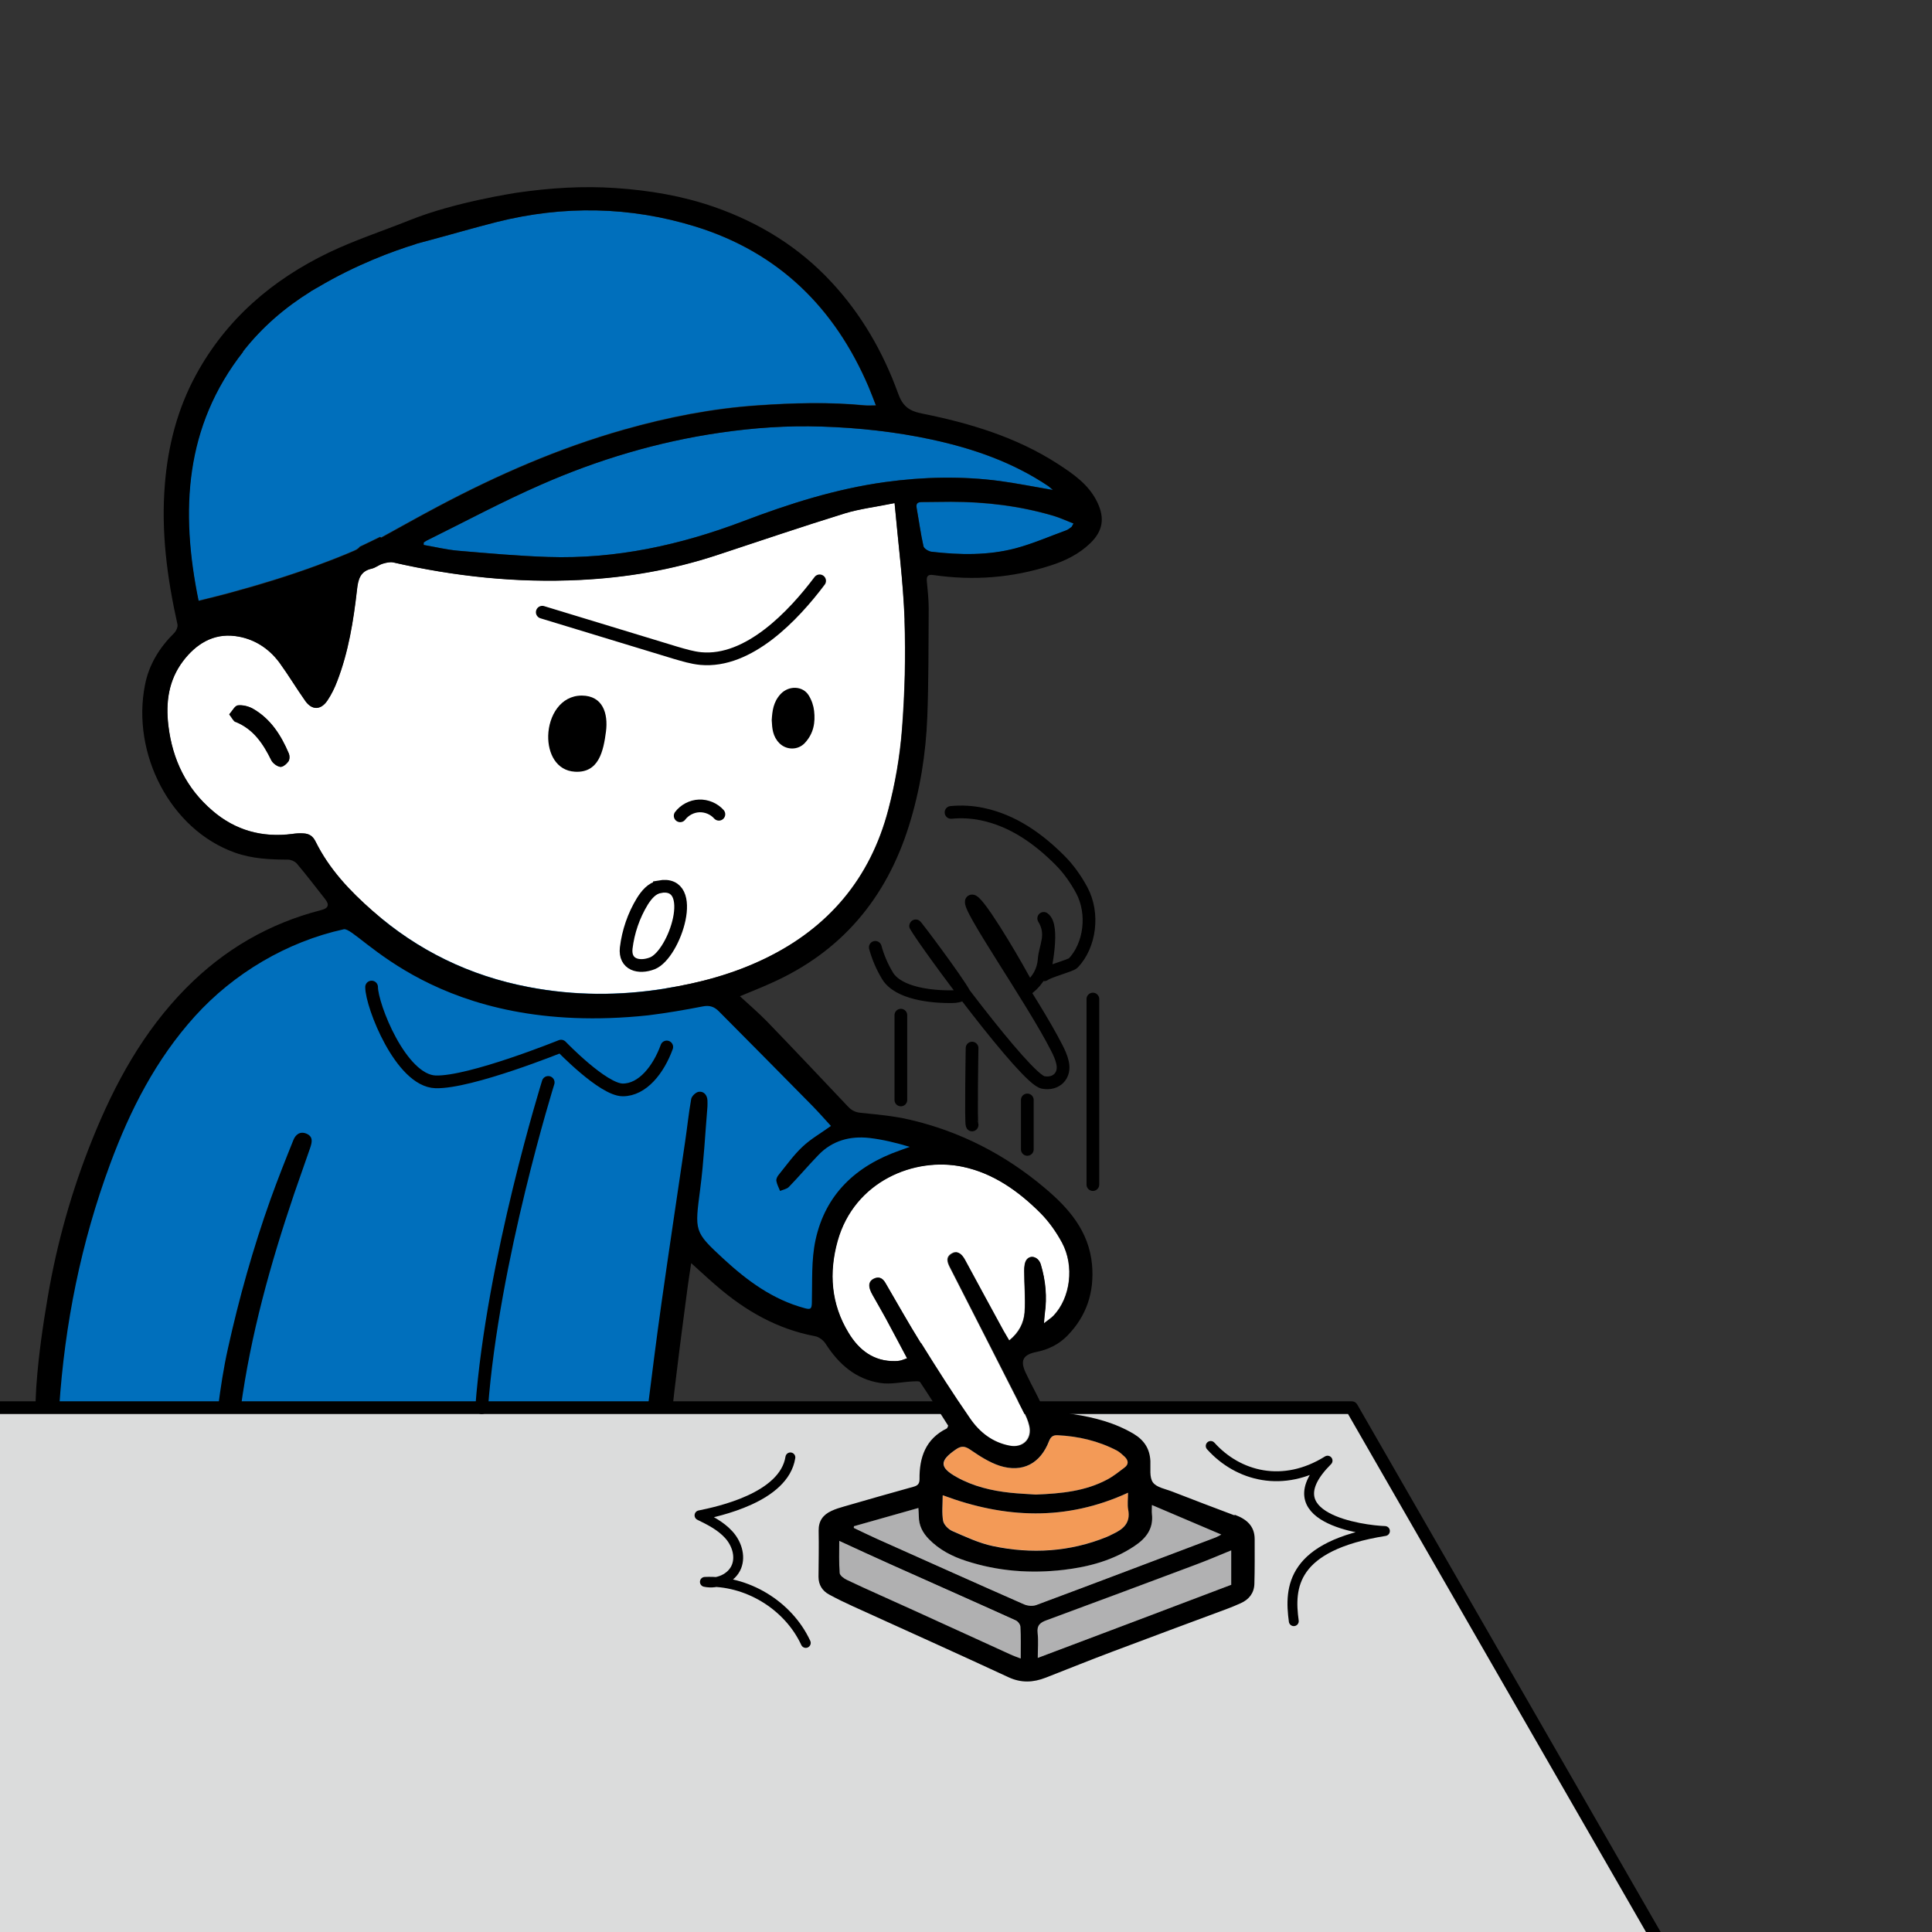 <?xml version="1.0" encoding="UTF-8"?>
<svg id="_レイヤー_2" data-name="レイヤー 2" xmlns="http://www.w3.org/2000/svg" xmlns:xlink="http://www.w3.org/1999/xlink" viewBox="0 0 136.74 136.74">
  <rect x="0" y="0" width="136.74" height="136.74" fill="#333333" stroke="none"/>
  <defs>
    <style>
      .cls-1 {
        fill: #000;
      }

      .cls-1, .cls-2, .cls-3, .cls-4, .cls-5, .cls-6, .cls-7 {
        stroke-width: 0px;
      }

      .cls-8, .cls-2, .cls-9, .cls-10 {
        fill: none;
      }

      .cls-8, .cls-11, .cls-9, .cls-12, .cls-10 {
        stroke: #000;
      }

      .cls-8, .cls-11, .cls-12 {
        stroke-width: .9px;
      }

      .cls-8, .cls-9, .cls-12, .cls-10 {
        stroke-linecap: round;
        stroke-linejoin: round;
      }

      .cls-3 {
        fill: #b1b1b2;
      }

      .cls-11 {
        stroke-miterlimit: 10;
      }

      .cls-11, .cls-6 {
        fill: #fff;
      }

      .cls-13 {
        clip-path: url(#clippath);
      }

      .cls-9 {
        stroke-width: .7px;
      }

      .cls-12 {
        fill: #dbdcdc;
      }

      .cls-4 {
        fill: #f39a57;
      }

      .cls-5 {
        fill: #006fbc;
      }

      .cls-10 {
        stroke-width: .7px;
      }

      .cls-7 {
        fill: #b0b0b1;
      }
    </style>
    <clipPath id="clippath">
      <rect class="cls-2" x="0" y="0" width="136.74" height="136.74" transform="translate(136.74 136.74) rotate(-180)"/>
    </clipPath>
  </defs>
  <g id="_レイヤー_1-2" data-name="レイヤー 1">
    <g class="cls-13">
      <g>
        <path class="cls-5" d="M2.97,106.51h43.85s.03-15.21,1.31-18.26c3.73,3.73,7.8,5.9,10.17,5.63-.22-2.4-2.08-10.22,8.48-12.53-2.4-2.09-7.4-1.73-7.4-1.73,0,0-7.11-8.76-9.06-9.28-1.96-.53-11.47-1.85-15.44-4.19-3.97-2.34-11.51-.61-11.51-.61,0,0-20.53,2.4-20.39,40.98Z"/>
        <polygon class="cls-12" points="-14.25 138.59 118.08 138.59 95.67 99.63 -14.25 99.63 -14.25 138.59"/>
        <path class="cls-1" d="M21.7,80.24c-.47-.2-.79.07-.94.46-.56,1.39-1.11,2.78-1.62,4.2-1.23,3.45-2.22,6.98-3.01,10.55-.31,1.39-.52,2.78-.7,4.19h1.61c.7-5.17,2.1-10.19,3.78-15.15.37-1.08.76-2.16,1.13-3.24.13-.39.24-.79-.25-1.01Z"/>
        <path class="cls-6" d="M64.01,43.88c.09,2.58.02,5.19-.18,7.76-.15,1.91-.48,3.83-.97,5.68-1.27,4.84-4.22,8.35-8.74,10.53-2.24,1.08-4.6,1.72-7.05,2.11-3.22.52-6.43.51-9.63-.1-4.18-.79-7.89-2.59-11.08-5.4-1.61-1.41-3.07-2.96-4.03-4.9-.2-.41-.47-.56-.86-.58-.27-.02-.54,0-.8.04-2.12.27-4.01-.25-5.63-1.64-1.85-1.58-2.84-3.61-3.13-6.03-.2-1.67.02-3.22,1.04-4.57.91-1.2,2.13-1.97,3.68-1.77,1.28.16,2.36.83,3.14,1.88.64.88,1.2,1.82,1.83,2.71.47.67,1.1.66,1.56-.02.29-.43.52-.9.7-1.38.8-2.08,1.15-4.27,1.4-6.47.08-.72.22-1.31,1.04-1.49.27-.06.51-.27.78-.35.24-.07.52-.14.75-.09,4.34.99,8.72,1.46,13.19,1.24,3.3-.16,6.52-.71,9.66-1.74,3.03-1,6.06-2.03,9.1-2.97,1.08-.33,2.22-.46,3.53-.73.26,2.87.61,5.57.71,8.27ZM16.68,51.1c1.27.52,1.95,1.55,2.52,2.71.11.22.4.43.63.47.18.03.45-.2.58-.38.1-.14.1-.42.02-.59-.55-1.29-1.29-2.44-2.54-3.15-.31-.17-.72-.27-1.06-.23-.21.03-.38.38-.61.64.19.24.29.48.45.54Z"/>
        <path class="cls-5" d="M29.99,38.57c.82.14,1.63.34,2.45.41,2.11.18,4.23.37,6.35.44,4.78.16,9.35-.84,13.81-2.53,3.25-1.24,6.57-2.29,10.04-2.77,2.72-.38,5.45-.44,8.17-.07,1.21.16,2.41.4,3.71.63-.14-.12-.23-.21-.33-.28-2.5-1.67-5.28-2.64-8.2-3.28-2.59-.56-5.21-.84-7.86-.93-2.41-.08-4.82.09-7.21.44-4.39.64-8.61,1.9-12.65,3.68-2.74,1.2-5.39,2.63-8.08,3.95-.07.04-.14.09-.21.14,0,.06,0,.11,0,.17Z"/>
        <path class="cls-6" d="M71.42,94.87c.69-.56,1.03-1.24,1.09-1.99.07-.97-.03-1.95-.03-2.93,0-.28.03-.63.19-.82.3-.35.83-.15.98.36.35,1.14.46,2.31.28,3.49-.03.17-.03.35-.06.68.3-.24.52-.37.69-.55,1.19-1.25,1.49-3.5.6-5.16-.41-.76-.93-1.5-1.54-2.11-1.55-1.55-3.34-2.82-5.51-3.27-3.41-.71-7.66,1.02-8.84,5.25-.63,2.26-.47,4.46.77,6.5.75,1.23,1.79,2.04,3.31,2.01.12,0,.25-.01.37-.04.14-.03.26-.09.47-.16-.52-.97-1.01-1.91-1.52-2.85-.3-.55-.61-1.09-.92-1.63-.07-.12-.13-.25-.18-.39-.11-.33-.06-.61.28-.77.36-.17.62-.03.8.3.83,1.42,1.64,2.85,2.5,4.25,1.12,1.8,2.26,3.6,3.47,5.34.67.97,1.59,1.69,2.8,1.92.93.18,1.6-.48,1.38-1.41-.08-.36-.24-.71-.41-1.04-1.72-3.39-3.45-6.78-5.18-10.17-.18-.36-.3-.71.14-.97.34-.21.64-.05.92.46.9,1.66,1.81,3.33,2.71,4.99.12.22.25.43.41.7Z"/>
        <path class="cls-8" d="M61.95,67.05c.19.69.47,1.36.87,2.02.75,1.23,3.08,1.5,4.6,1.47.12,0,.25-.01.37-.04.14-.03.26-.09.47-.16-.52-.97-3.64-5.13-3.45-4.8.83,1.42,7.79,10.84,9.01,11.07.93.18,1.6-.48,1.38-1.41-.08-.36-.24-.71-.41-1.04-1.72-3.39-6.46-10.13-6.02-10.39.34-.21,2.72,3.78,3.63,5.45.12.22.25.43.41.7.69-.56,1.03-1.24,1.09-1.99.07-.97.67-1.77-.03-2.93.78.54.07,3.65.04,3.99.3-.24,1.88-.65,2.05-.83,1.19-1.25,1.49-3.5.6-5.16-.41-.76-.93-1.5-1.54-2.11-1.55-1.55-3.34-2.82-5.51-3.27-.71-.15-1.46-.19-2.2-.12"/>
        <path class="cls-7" d="M65,106.72c-1.56.44-3.06.87-4.56,1.29,0,.04,0,.08-.01.12.54.26,1.08.52,1.63.77,3.47,1.55,6.94,3.11,10.42,4.64.25.11.61.14.86.05,4.21-1.57,8.42-3.17,12.63-4.76.13-.05.25-.12.47-.23-1.65-.7-3.23-1.38-4.91-2.09,0,.26-.02.45,0,.63.12,1.05-.42,1.73-1.23,2.27-1.52,1.02-3.24,1.48-5.03,1.69-2.33.27-4.63.1-6.88-.63-1-.32-1.91-.79-2.65-1.55-.44-.45-.71-.98-.71-1.62,0-.17-.02-.35-.03-.58Z"/>
        <path class="cls-4" d="M79.84,105.65c-4.39,2.02-8.72,1.82-13.11.18,0,.64-.07,1.23.03,1.8.05.28.37.6.65.72.94.41,1.89.86,2.89,1.07,2.73.57,5.43.41,8.04-.65.15-.06.29-.14.44-.21.73-.34,1.26-.79,1.08-1.72-.07-.37-.01-.77-.01-1.2Z"/>
        <path class="cls-4" d="M73.32,105.78c1.82-.07,3.51-.24,5.05-1.06.44-.23.83-.55,1.23-.85.31-.24.29-.52.01-.77-.17-.16-.34-.33-.54-.43-1.32-.69-2.74-1.02-4.22-1.09-.31-.02-.47.1-.59.41-.62,1.6-1.88,2.27-3.5,1.75-.73-.23-1.41-.68-2.05-1.12-.39-.27-.66-.31-1.04-.04-1.17.81-1.17,1.29.06,1.97,1.18.65,2.46.96,3.78,1.1.64.07,1.28.09,1.81.13Z"/>
        <path class="cls-7" d="M72.23,117.38c0-.82.02-1.53-.02-2.24,0-.16-.19-.38-.34-.45-2.89-1.31-5.79-2.59-8.69-3.89-1.25-.56-2.49-1.14-3.79-1.73,0,.79-.04,1.53.03,2.27.02.18.32.4.53.5,1.49.69,2.99,1.36,4.48,2.04,2.35,1.07,4.7,2.15,7.06,3.22.21.09.42.17.73.29Z"/>
        <path class="cls-3" d="M87.13,112.17c0-.82,0-1.6,0-2.45-.9.36-1.75.72-2.61,1.05-3.47,1.3-6.94,2.61-10.42,3.88-.48.18-.74.36-.67.93.07.54.01,1.1.01,1.76,2.33-.88,4.59-1.73,6.84-2.58,2.27-.86,4.54-1.71,6.84-2.59Z"/>
        <path class="cls-5" d="M75.98,37.06c-.51-.2-.96-.41-1.43-.55-2.37-.69-4.79-.99-7.25-.99-.68,0-1.35.02-2.03.02-.31,0-.46.08-.39.44.17.89.28,1.8.48,2.69.04.17.37.36.58.39,2,.23,4.01.26,5.96-.25,1.22-.32,2.38-.83,3.57-1.27.13-.05.24-.15.36-.23.04-.03.05-.09.15-.25Z"/>
        <path class="cls-1" d="M54.62,50.97c.03.6.07,1.14.53,1.62.5.51,1.32.52,1.81,0,.64-.69.75-1.47.66-2.27-.04-.37-.17-.76-.38-1.1-.41-.68-1.41-.72-1.99-.1-.53.57-.59,1.23-.63,1.84Z"/>
        <path class="cls-1" d="M16.23,50.55c.19.24.29.48.45.54,1.27.52,1.95,1.55,2.52,2.71.11.22.4.43.63.47.18.03.45-.2.58-.38.1-.14.1-.42.02-.59-.55-1.29-1.29-2.44-2.54-3.15-.31-.17-.72-.27-1.06-.23-.21.03-.38.38-.61.64Z"/>
        <path class="cls-8" d="M47.19,74.1c-.58,1.6-1.71,3.04-3.11,3.04-1.4,0-4.37-3.1-4.37-3.1,0,0-6.42,2.6-8.88,2.53-2.46-.08-4.53-5.41-4.53-6.71"/>
        <path class="cls-8" d="M38.8,76.61s-3.94,12.61-4.71,23.02"/>
        <path class="cls-9" d="M85.69,102.34c1.94,2.16,5.14,3,8.27,1.04-4.06,4.06,2.5,4.93,4.06,4.98-6.62,1.06-6.78,3.99-6.45,6.38"/>
        <path class="cls-10" d="M57.03,116.28c-1.24-2.68-4.19-4.46-7.14-4.32.88.19,1.91-.25,2.24-1.09.3-.77-.01-1.67-.57-2.27-.56-.61-1.31-.99-2.05-1.35,1.32-.27,5.98-1.25,6.43-4.1"/>
        <path class="cls-1" d="M38.8,52.06c-.03,1.26.57,2.48,1.89,2.56,1.7.1,2.02-1.47,2.2-2.85.16-1.27-.22-2.53-1.71-2.54-1.52,0-2.34,1.44-2.38,2.83Z"/>
        <path class="cls-11" d="M46.67,62.77c-.54.1-.92.57-1.21,1.03-.61,1-1,2.14-1.14,3.3-.13,1.18.9,1.45,1.85,1.08,1.6-.63,3.32-5.93.5-5.42Z"/>
        <path class="cls-8" d="M58.01,41.11c-1.85,2.46-5.02,5.82-8.42,5.5-.61-.06-1.19-.24-1.78-.41-3.14-.96-6.29-1.91-9.43-2.87"/>
        <path class="cls-8" d="M50.88,57.63c-.35-.39-.87-.61-1.4-.59-.52.02-1.03.29-1.34.7"/>
        <path class="cls-8" d="M77.35,70.71c0,.14,0,13.13,0,13.13"/>
        <line class="cls-8" x1="72.71" y1="81.35" x2="72.71" y2="77.85"/>
        <path class="cls-8" d="M68.8,79.62c-.09-.14,0-5.44,0-5.44"/>
        <line class="cls-8" x1="63.76" y1="77.85" x2="63.76" y2="71.85"/>
        <path class="cls-5" d="M61.47,27.38c-2.4-5.6-6.37-9.51-12.24-11.34-4.65-1.44-9.35-1.51-14.07-.33-1.62.41-3.22.88-4.83,1.31-.11.03-.23.06-.38.1-.16.04-.31.09-.47.13-.04,0-.07.03-.1.04-1.52.46-4.15,1.42-6.92,3.06-.09.05-.19.11-.28.16-.05.03-.09.05-.14.08-.02.01-.04.03-.07.05-1.8,1.12-3.42,2.5-4.78,4.24-4.13,5.28-4.46,11.24-3.15,17.63.81-.2,1.56-.38,2.32-.59,2.07-.57,4.11-1.19,6.12-1.93,0,0,0,0,0,0,0,0,.06-.02.15-.06.82-.3,1.63-.62,2.44-.97.2-.09.31-.18.39-.28.44-.21.92-.43,1.43-.69.02.01.04.02.07.05,1.35-.74,2.68-1.49,4.04-2.21,4.21-2.23,8.55-4.13,13.14-5.43,3.1-.88,6.24-1.5,9.47-1.72,2.54-.17,5.07-.24,7.6,0,.23.02.46,0,.77,0-.18-.47-.34-.9-.52-1.32Z"/>
        <path class="cls-1" d="M87.37,107.25c-1.47-.55-2.93-1.11-4.4-1.68-.48-.19-1.11-.29-1.37-.65-.26-.36-.16-.99-.18-1.51-.04-.86-.43-1.47-1.17-1.92-1.33-.79-2.78-1.17-4.29-1.4-.21-.03-.42-.09-.63-.09-1.69-.03-1.26.02-2.01-1.4-.25-.47-.49-.95-.72-1.43-.41-.86-.21-1.29.74-1.48.85-.17,1.59-.53,2.2-1.15,1.37-1.4,1.92-3.09,1.75-5.03-.22-2.38-1.65-4.01-3.37-5.45-2.79-2.35-5.96-3.98-9.52-4.81-1.14-.27-2.32-.37-3.49-.49-.4-.04-.66-.19-.91-.46-1.89-2-3.78-4-5.69-5.98-.59-.61-1.25-1.17-1.94-1.81.79-.33,1.51-.61,2.21-.93,4.97-2.21,8.15-6,9.76-11.16.78-2.5,1.19-5.07,1.29-7.67.1-2.55.08-5.11.1-7.67,0-.64-.07-1.28-.13-1.92-.04-.38.07-.52.47-.46,2.82.41,5.59.2,8.3-.68,1.03-.33,1.99-.8,2.78-1.56.91-.87,1.06-1.78.51-2.92-.6-1.25-1.7-2-2.81-2.72-2.95-1.9-6.24-2.88-9.63-3.56-.89-.18-1.34-.53-1.65-1.4-1.06-2.93-2.59-5.6-4.73-7.9-2.31-2.49-5.12-4.21-8.31-5.32-2.25-.78-4.58-1.17-6.96-1.33-2.33-.16-4.63-.01-6.93.32-.26.04-4.49.68-7.66,1.96-1.9.76-3.86,1.4-5.7,2.28-4.01,1.93-7.27,4.72-9.42,8.68-1.3,2.4-1.97,4.99-2.19,7.71-.28,3.37.16,6.66.89,9.93.04.18-.09.47-.23.61-1.04,1.03-1.79,2.23-2.07,3.68-.96,4.84,1.78,10.24,6.38,11.87,1.22.43,2.47.49,3.74.49.21,0,.48.12.62.27.69.82,1.34,1.67,2,2.51.33.41.25.66-.26.79-3.71.95-6.88,2.8-9.57,5.52-3.03,3.07-5.05,6.76-6.64,10.72-1.45,3.6-2.5,7.32-3.15,11.14-.35,2.05-.65,4.12-.8,6.2-.04.53-.05,1.07-.08,1.61h1.69c.39-5.89,1.54-11.64,3.61-17.23,1.41-3.81,3.24-7.4,6-10.45,2.74-3.03,6.51-5.27,10.53-6.15,1-.22,6.5,7.69,21.55,6.09,1.29-.16,2.58-.38,3.86-.63.49-.1.83.03,1.15.36,2.2,2.22,4.41,4.44,6.6,6.67.45.46.87.94,1.32,1.43-.72.52-1.43.92-2.01,1.47-.63.59-1.14,1.31-1.69,1.99-.1.12-.19.3-.16.44.04.24.17.47.26.7.21-.09.47-.13.62-.28.72-.74,1.39-1.54,2.11-2.28.98-1.01,2.23-1.34,3.59-1.19.95.11,1.89.34,2.86.63-.24.09-.48.17-.72.26-3.08,1.08-5.25,3.09-5.95,6.33-.31,1.43-.22,2.94-.26,4.42-.01.43-.06.53-.5.41-2.27-.61-4.08-1.95-5.76-3.5-2.09-1.93-2.03-1.94-1.64-4.96.25-1.93.35-3.88.51-5.82.01-.14,0-.29,0-.43-.02-.38-.26-.65-.6-.61-.21.02-.51.3-.55.51-.18,1-.28,2.02-.43,3.02-.56,3.8-1.13,7.6-1.67,11.4-.36,2.55-.68,5.1-1,7.65,1,0,.88-.25,1.78-.25.09-.82.19-1.64.29-2.46.24-2,.51-4,.77-5.99.07-.54.16-1.08.26-1.75.68.61,1.24,1.14,1.83,1.64,2.02,1.74,4.27,3.03,6.93,3.53.29.05.61.3.77.56.92,1.43,2.13,2.49,3.84,2.75.75.12,1.54-.07,2.32-.11.17,0,.45-.04.51.05.69,1.03,1.35,2.09,1.99,3.09-.06.13-.07.18-.1.19-1.5.74-1.95,2.05-1.93,3.59,0,.34-.14.46-.44.54-1.63.45-3.26.92-4.89,1.39-.31.09-.62.18-.91.32-.59.27-.91.71-.9,1.39.02,1.09,0,2.18-.01,3.27,0,.57.27,1,.76,1.26.55.3,1.11.57,1.68.83,3.67,1.67,7.35,3.32,11.01,5.02.91.42,1.75.37,2.63.03,1.58-.62,3.15-1.25,4.74-1.85,2.7-1.02,5.41-2.02,8.12-3.03.32-.12.63-.25.94-.39.59-.26.95-.72.97-1.37.03-1.05.02-2.11.02-3.16,0-.95-.59-1.43-1.41-1.73ZM75.98,37.05c-.1.16-.11.22-.15.25-.11.08-.23.18-.36.23-1.19.43-2.35.94-3.57,1.27-1.96.52-3.96.48-5.96.25-.21-.02-.54-.22-.58-.39-.2-.89-.32-1.79-.48-2.69-.07-.36.08-.44.39-.44.68,0,1.35-.02,2.03-.02,2.46,0,4.88.29,7.25.99.47.14.92.35,1.43.55ZM65.99,31.12c2.92.63,5.7,1.6,8.2,3.28.1.07.19.16.33.28-1.3-.22-2.5-.46-3.71-.63-2.72-.36-5.45-.3-8.17.07-3.47.48-6.78,1.53-10.04,2.77-4.45,1.69-9.03,2.69-13.81,2.53-2.12-.07-4.24-.26-6.35-.44-.82-.07-1.64-.27-2.45-.41,0-.06,0-.11,0-.17.07-.05.13-.1.21-.14,2.69-1.33,5.33-2.75,8.08-3.95,4.05-1.78,8.27-3.04,12.65-3.68,2.39-.35,4.79-.52,7.21-.44,2.64.08,5.27.37,7.86.93ZM17.2,24.88c1.36-1.74,2.98-3.12,4.78-4.24.02-.02.04-.04.07-.05.05-.03.09-.05.14-.08.09-.06.19-.11.28-.16,2.76-1.64,5.4-2.59,6.92-3.06.04-.01.06-.03.1-.04.16-.04.31-.09.47-.13.15-.04.27-.07.38-.1,1.61-.43,3.21-.9,4.83-1.31,4.71-1.18,9.42-1.11,14.07.33,5.87,1.82,9.85,5.74,12.24,11.34.18.42.33.84.52,1.32-.32,0-.55.02-.77,0-2.53-.25-5.06-.18-7.6,0-3.22.22-6.37.84-9.47,1.72-4.59,1.3-8.93,3.2-13.14,5.43-1.36.72-2.69,1.47-4.04,2.21-.03-.02-.05-.04-.07-.05-.51.25-.99.48-1.43.69-.08.1-.19.2-.39.28-.8.35-1.62.67-2.44.97-.09.04-.15.06-.15.06,0,0,0,0,0,0-2.01.74-4.05,1.37-6.12,1.93-.75.21-1.51.39-2.32.59-1.31-6.39-.98-12.35,3.15-17.63ZM47.08,69.97c-3.22.52-6.43.51-9.63-.1-4.18-.79-7.89-2.59-11.08-5.4-1.61-1.41-3.07-2.96-4.03-4.9-.2-.41-.47-.56-.86-.58-.27-.02-.54,0-.8.04-2.12.27-4.01-.25-5.63-1.64-1.85-1.58-2.84-3.61-3.13-6.03-.2-1.67.02-3.22,1.04-4.57.91-1.2,2.13-1.97,3.68-1.77,1.28.16,2.36.83,3.14,1.88.64.88,1.2,1.82,1.83,2.71.47.67,1.1.66,1.56-.02.29-.43.52-.9.7-1.38.8-2.08,1.15-4.27,1.4-6.47.08-.72.22-1.31,1.04-1.49.27-.06.51-.27.78-.35.24-.07.52-.14.75-.09,4.34.99,8.72,1.46,13.19,1.24,3.3-.16,6.52-.71,9.66-1.74,3.03-1,6.06-2.03,9.1-2.97,1.08-.33,2.22-.46,3.53-.73.26,2.87.61,5.57.71,8.27.09,2.58.02,5.19-.18,7.76-.15,1.91-.48,3.83-.97,5.68-1.27,4.84-4.22,8.35-8.74,10.53-2.23,1.08-4.6,1.72-7.05,2.11ZM65.17,95.05c-.87-1.39-1.67-2.83-2.5-4.25-.19-.32-.44-.46-.8-.3-.34.16-.39.44-.28.77.04.13.11.26.18.39.3.55.62,1.08.92,1.63.51.94,1,1.88,1.52,2.85-.21.07-.34.13-.47.16-.12.03-.25.04-.37.04-1.53.03-2.57-.78-3.31-2.01-1.24-2.04-1.4-4.24-.77-6.5,1.19-4.23,5.44-5.96,8.84-5.25,2.16.45,3.96,1.72,5.51,3.27.61.61,1.13,1.35,1.54,2.11.89,1.66.59,3.91-.6,5.16-.17.18-.39.31-.69.55.03-.34.04-.51.06-.68.17-1.19.06-2.35-.28-3.49-.15-.51-.68-.71-.98-.36-.17.19-.19.54-.19.82,0,.98.1,1.96.03,2.93-.05.75-.39,1.44-1.09,1.99-.16-.27-.29-.49-.41-.7-.91-1.66-1.81-3.33-2.71-4.99-.27-.51-.57-.66-.92-.46-.44.26-.32.61-.14.97,1.73,3.39,3.46,6.77,5.18,10.17.17.33.33.68.41,1.04.22.93-.45,1.59-1.38,1.41-1.22-.23-2.13-.95-2.8-1.92-1.21-1.74-2.35-3.54-3.47-5.34ZM67.66,102.58c.39-.27.65-.23,1.04.04.64.44,1.32.88,2.05,1.12,1.63.52,2.89-.16,3.5-1.75.12-.3.28-.42.59-.41,1.48.07,2.9.4,4.22,1.09.2.11.37.28.54.43.27.26.3.54-.01.77-.4.3-.79.62-1.23.85-1.54.82-3.23.99-5.05,1.06-.53-.04-1.17-.06-1.81-.13-1.32-.14-2.61-.45-3.78-1.1-1.24-.69-1.24-1.16-.06-1.97ZM66.73,105.83c4.39,1.64,8.72,1.84,13.11-.18,0,.43-.06.83.01,1.2.18.94-.35,1.38-1.08,1.72-.15.07-.29.15-.44.21-2.61,1.06-5.32,1.22-8.04.65-1-.21-1.95-.66-2.89-1.07-.28-.12-.6-.45-.65-.72-.1-.57-.03-1.16-.03-1.8ZM72.23,117.38c-.31-.12-.52-.19-.73-.29-2.35-1.07-4.7-2.15-7.06-3.22-1.49-.68-3-1.34-4.48-2.04-.22-.1-.52-.32-.53-.5-.06-.74-.03-1.48-.03-2.27,1.3.6,2.54,1.17,3.79,1.73,2.9,1.3,5.8,2.58,8.69,3.89.16.07.33.29.34.45.04.71.02,1.42.02,2.24ZM72.48,113.55c-3.48-1.53-6.95-3.09-10.42-4.64-.55-.25-1.09-.51-1.63-.77,0-.04,0-.08.01-.12,1.5-.42,2.99-.85,4.56-1.29.01.23.03.41.03.58,0,.65.27,1.17.71,1.62.74.76,1.65,1.23,2.65,1.55,2.25.73,4.55.9,6.88.63,1.79-.21,3.51-.67,5.03-1.69.81-.54,1.35-1.22,1.23-2.27-.02-.18,0-.37,0-.63,1.68.72,3.26,1.39,4.91,2.09-.21.11-.33.18-.47.23-4.21,1.59-8.41,3.19-12.63,4.76-.25.09-.61.06-.86-.05ZM87.13,112.17c-2.31.87-4.57,1.73-6.84,2.59-2.25.85-4.51,1.7-6.84,2.58,0-.65.05-1.21-.01-1.75-.07-.57.19-.76.67-.93,3.48-1.28,6.95-2.58,10.42-3.88.86-.32,1.71-.68,2.61-1.05v2.45Z"/>
      </g>
    </g>
  </g>
</svg>